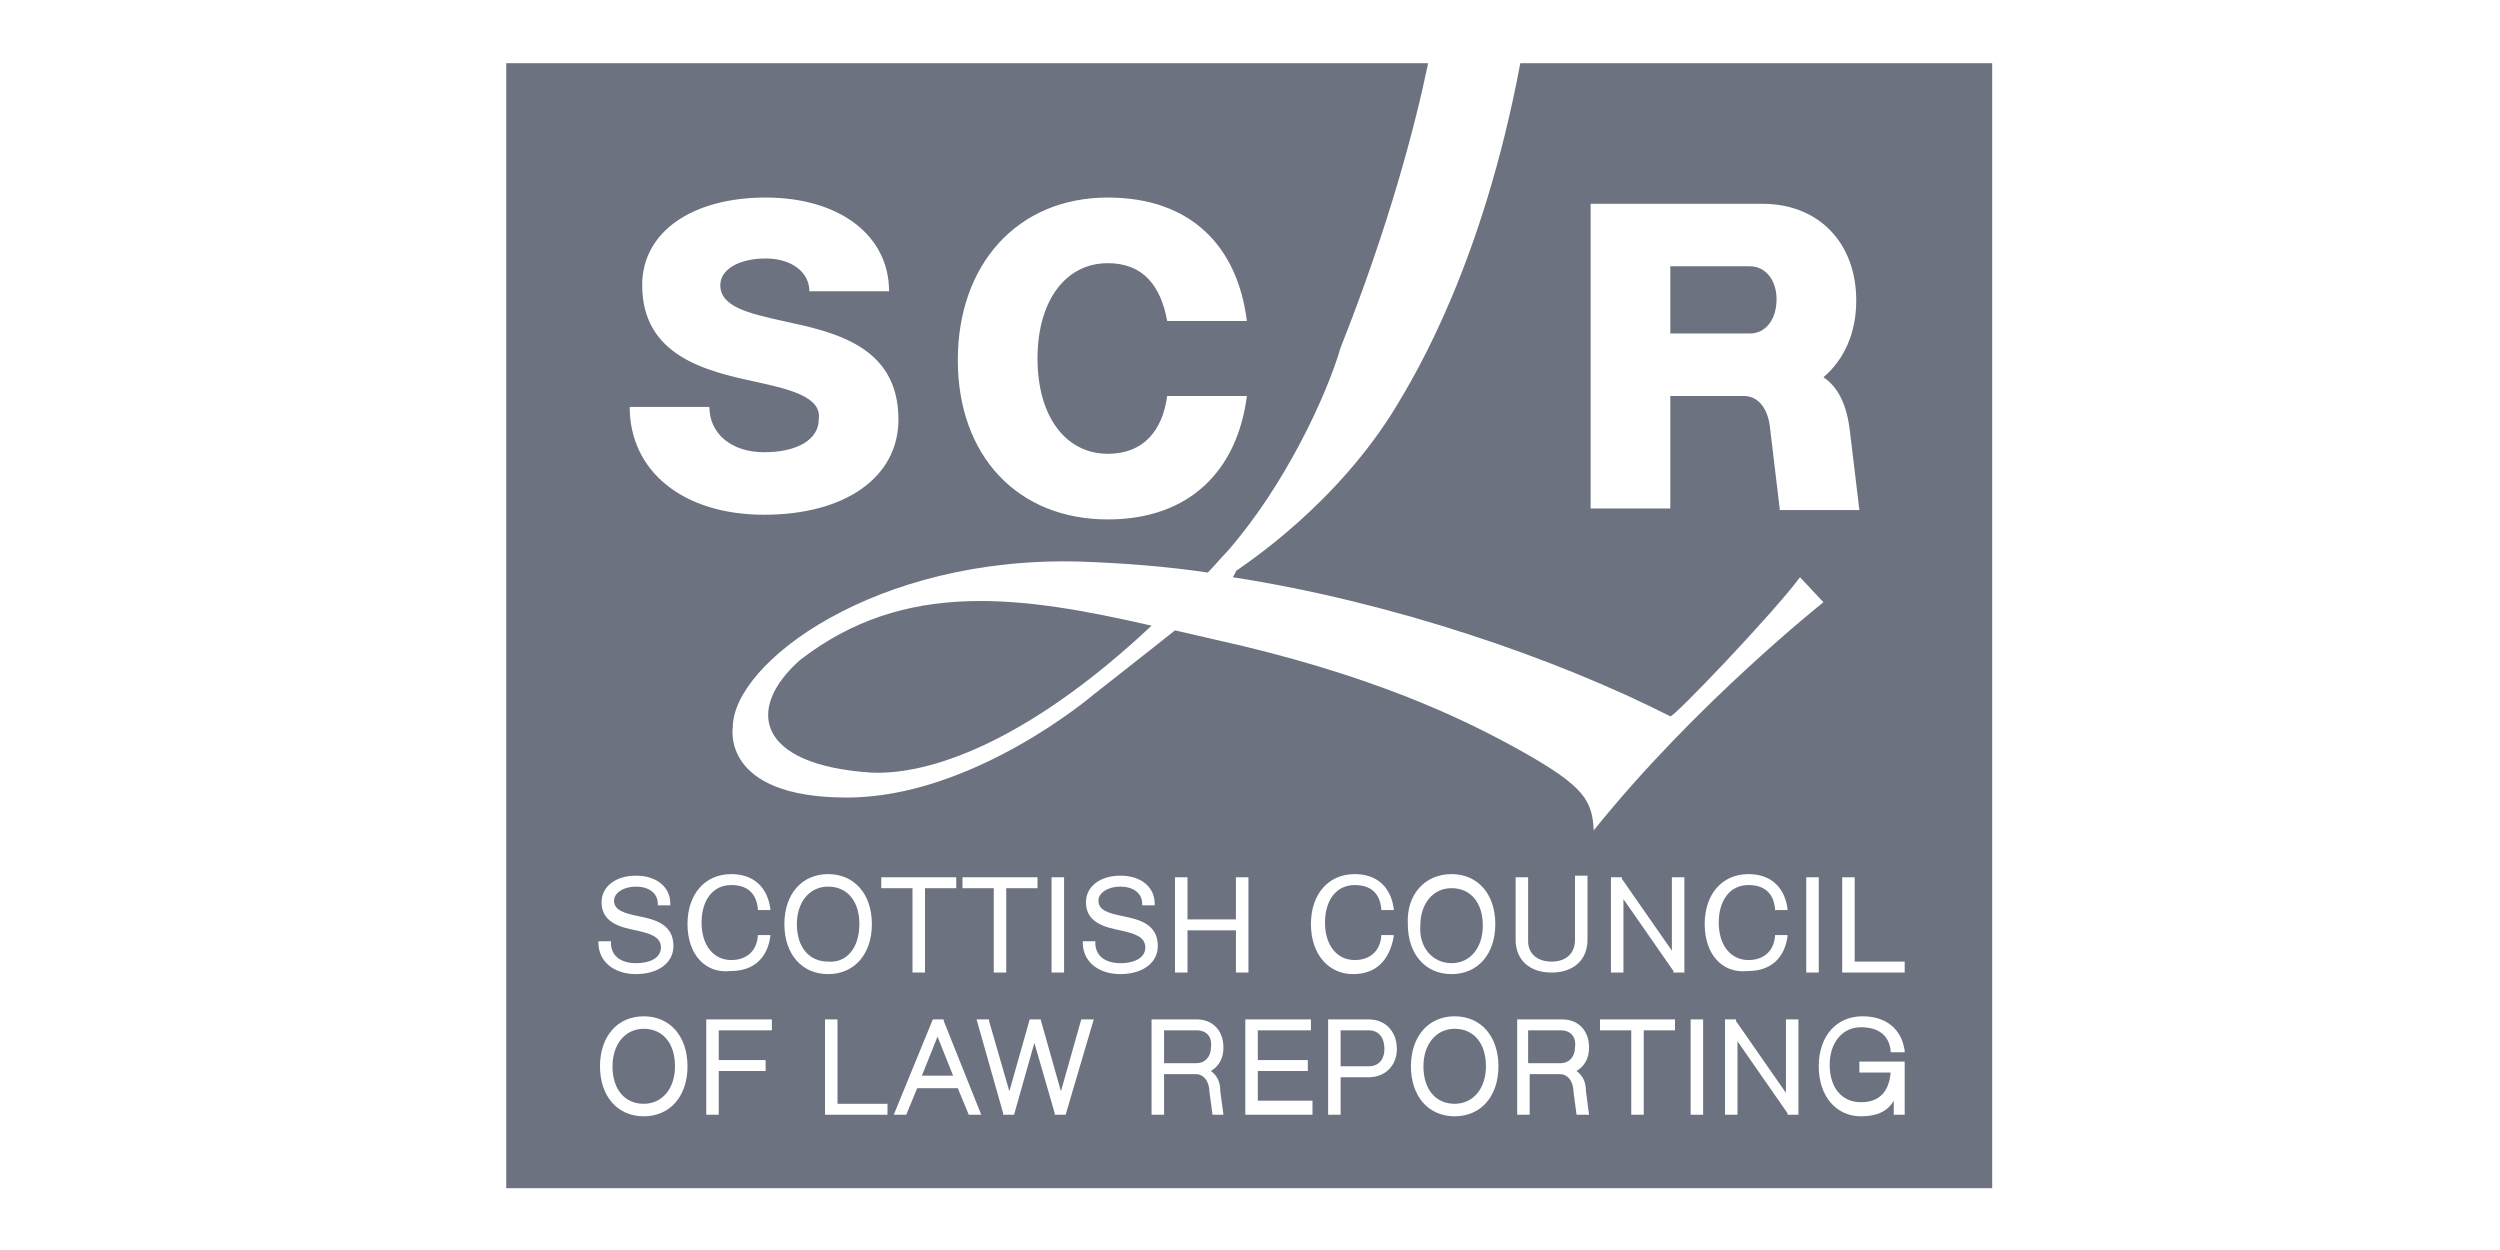 <?xml version="1.0" encoding="utf-8"?>
<!-- Generator: Adobe Illustrator 27.0.0, SVG Export Plug-In . SVG Version: 6.00 Build 0)  -->
<svg version="1.1" id="Layer_1" xmlns="http://www.w3.org/2000/svg" xmlns:xlink="http://www.w3.org/1999/xlink" x="0px" y="0px"
	 viewBox="0 0 160 80" style="enable-background:new 0 0 160 80;" xml:space="preserve">
<style type="text/css">
	.st0{fill:none;}
	.st1{fill:#6C7280;}
</style>
<g id="homepage">
	<g id="Home-Clean-3" transform="translate(-541, -931)">
		<g id="clients" transform="translate(135.022, 931.343)">
			<g id="logo_x2F_sclr" transform="translate(405.978, 0)">
				<rect id="Rectangle-Copy-4" y="-0.3" class="st0" width="160" height="80"/>
				<g>
					<path class="st1" d="M112,16.7h-5.1V21h5.1c1,0,1.7-0.9,1.7-2.2C113.7,17.6,113,16.7,112,16.7z"/>
					<path class="st1" d="M87.6,65.6h-1.8v2.3h1.8c0.6,0,1-0.4,1-1.1C88.6,66,88.2,65.6,87.6,65.6z"/>
					<path class="st1" d="M99.9,65.6h-2.1v2.1h2.1c0.5,0,0.9-0.4,0.9-1C100.9,66,100.5,65.6,99.9,65.6z"/>
					<path class="st1" d="M93.1,65.5c-1.2,0-2,1-2,2.4c0,1.5,0.8,2.4,2,2.4c1.2,0,2-1,2-2.4C95.1,66.4,94.3,65.5,93.1,65.5z"/>
					<polygon class="st1" points="59,68.5 61,68.5 60,66 					"/>
					<path class="st1" d="M76.6,65.6h-2.1v2.1h2.1c0.5,0,0.9-0.4,0.9-1C77.6,66,77.2,65.6,76.6,65.6z"/>
					<path class="st1" d="M41.2,65.5c-1.2,0-2,1-2,2.4c0,1.5,0.8,2.4,2,2.4c1.2,0,2-1,2-2.4C43.2,66.4,42.4,65.5,41.2,65.5z"/>
					<path class="st1" d="M55,58.8c0-1.5-0.8-2.4-2-2.4c-1.2,0-2,1-2,2.4c0,1.5,0.8,2.4,2,2.4C54.2,61.3,55,60.3,55,58.8z"/>
					<path class="st1" d="M92.9,61.3c1.2,0,2-1,2-2.4c0-1.5-0.8-2.4-2-2.4c-1.2,0-2,1-2,2.4C90.8,60.3,91.7,61.3,92.9,61.3z"/>
					<path class="st1" d="M97.3,3.7c-2.4,12.8-6.7,19.9-7.9,21.9c-3.8,6.3-9.6,10.1-10.3,10.6c0,0.1-0.1,0.2-0.2,0.4
						c10.3,1.6,20.7,5.2,28,8.9c0.2,0.1,6.6-6.6,8.3-8.9c0,0,1.5,1.6,1.5,1.6s-8.2,6.5-14.7,14.6c-0.1-1.9-0.6-2.8-4.5-5
						s-9.8-5-19.7-7.2c-0.9-0.2-1.7-0.4-2.6-0.6c-2,1.6-4.2,3.3-5.2,4.1c0,0-7.7,6.6-15.8,6.6c-8.1,0-7.3-4.5-7.3-4.5
						c0-4.1,9.1-11,22.3-10.6c2.7,0.1,5.4,0.3,8.1,0.7c0.4-0.4,0.8-0.9,1.2-1.3c3.7-4.2,6.4-10,7.3-13.1c3.1-7.8,4.8-14.3,5.6-18.2
						H32.4v72h95.1v-72H97.3z M67.3,55.8h0.8v6.1h-0.8V55.8z M61.6,55.8h4.8v0.7h-2v5.4h-0.8v-5.4h-2V55.8z M56.4,55.8h4.8v0.7h-2
						v5.4h-0.8v-5.4h-2V55.8z M70.9,12.3c5.3,0,8.3,3.1,8.9,7.9h-5.1c-0.4-2.2-1.5-3.7-3.8-3.7c-2.7,0-4.5,2.4-4.5,6.1
						s1.8,6.1,4.5,6.1c2.3,0,3.5-1.5,3.8-3.7h5.1c-0.6,4.7-3.6,7.9-8.9,7.9c-5.8,0-9.6-4.1-9.6-10.2S65.1,12.3,70.9,12.3z
						 M48.4,24.1c-3.3-0.7-7.3-1.7-7.3-6.2c0-3.4,3.2-5.6,7.9-5.6s7.9,2.4,7.9,6h-5.1c0-1.2-1.1-2.1-2.8-2.1c-1.7,0-2.9,0.7-2.9,1.7
						c0,1.4,1.8,1.8,4,2.3c3.3,0.7,7.4,1.6,7.4,6.3c0,3.7-3.4,6.1-8.6,6.1c-5.2,0-8.6-2.8-8.6-6.9h5.1c0,1.7,1.4,2.9,3.5,2.9
						c2.1,0,3.5-0.8,3.5-2.1C52.6,25.1,50.7,24.6,48.4,24.1z M38.3,59.9h0.8V60c0,0.8,0.6,1.3,1.6,1.3s1.6-0.4,1.6-1
						c0-0.7-0.7-0.9-1.6-1.1c-1-0.2-2.2-0.5-2.2-1.8c0-1,0.9-1.7,2.2-1.7c1.3,0,2.2,0.7,2.2,1.8v0.1h-0.8v-0.1
						c0-0.7-0.6-1.1-1.4-1.1c-0.8,0-1.4,0.4-1.4,0.9c0,0.6,0.6,0.8,1.6,1c1,0.2,2.2,0.5,2.2,1.9c0,1.1-1,1.8-2.4,1.8s-2.4-0.8-2.4-2
						V59.9z M41.2,71.1c-1.7,0-2.8-1.3-2.8-3.2c0-1.9,1.1-3.2,2.8-3.2c1.7,0,2.8,1.3,2.8,3.2C44,69.8,42.9,71.1,41.2,71.1z M44,58.8
						c0-1.9,1.1-3.2,2.8-3.2c1.4,0,2.3,0.8,2.5,2.2l0,0.1h-0.8l0-0.1c-0.1-1-0.7-1.5-1.7-1.5c-1.2,0-1.9,1-1.9,2.4
						c0,1.5,0.8,2.4,1.9,2.4c0.9,0,1.6-0.5,1.7-1.5l0-0.1h0.8l0,0.1c-0.2,1.4-1.1,2.2-2.5,2.2C45.1,62,44,60.7,44,58.8z M49.4,65.6
						H46v1.9H49v0.7H46V71h-0.8v-6.1h4.2V65.6z M50.2,58.8c0-1.9,1.1-3.2,2.8-3.2c1.7,0,2.8,1.3,2.8,3.2c0,1.9-1.1,3.2-2.8,3.2
						C51.3,62,50.2,60.7,50.2,58.8z M56.8,71h-4v-6.1h0.8v5.4h3.2V71z M62,71l-0.7-1.7h-2.6L58,71h-0.8l2.5-6.1h0.7l0,0.1l2.4,6H62z
						 M68.2,71h-0.7l0-0.1l-1.3-4.5L64.9,71h-0.7l0-0.1l-1.7-6h0.8l0,0.1l1.3,4.5l1.3-4.6h0.7l1.3,4.6l1.3-4.6H70L68.2,71z M71.7,62
						c-1.4,0-2.4-0.8-2.4-2v-0.1h0.8V60c0,0.8,0.6,1.3,1.6,1.3s1.6-0.4,1.6-1c0-0.7-0.7-0.9-1.6-1.1c-1-0.2-2.2-0.5-2.2-1.8
						c0-1,0.9-1.7,2.2-1.7c1.3,0,2.2,0.7,2.2,1.8v0.1h-0.8v-0.1c0-0.7-0.6-1.1-1.4-1.1c-0.8,0-1.4,0.4-1.4,0.9c0,0.6,0.6,0.8,1.6,1
						c1,0.2,2.2,0.5,2.2,1.9C74.1,61.3,73.1,62,71.7,62z M77.6,71l-0.2-1.5c0-0.4-0.2-1.1-0.9-1.1h-2V71h-0.8v-6.1h2.9
						c1,0,1.7,0.7,1.7,1.8c0,0.7-0.3,1.2-0.8,1.5c0.4,0.3,0.6,0.7,0.6,1.3l0.2,1.5H77.6z M76,59.2v2.7h-0.8v-6.1H76v2.7h3.1v-2.7
						h0.8v6.1h-0.8v-2.7H76z M84,71h-4.3v-6.1h4.2v0.7h-3.4v1.9h3.2v0.7h-3.2v1.9H84V71z M83.9,58.8c0-1.9,1.1-3.2,2.8-3.2
						c1.4,0,2.3,0.8,2.5,2.2l0,0.1h-0.8l0-0.1c-0.1-1-0.7-1.5-1.7-1.5c-1.2,0-1.9,1-1.9,2.4c0,1.5,0.8,2.4,1.9,2.4
						c0.9,0,1.6-0.5,1.7-1.5l0-0.1h0.8l0,0.1C88.9,61.2,88,62,86.6,62C85,62,83.9,60.7,83.9,58.8z M87.6,68.6h-1.8V71h-0.8v-6.1h2.6
						c1.1,0,1.8,0.8,1.8,1.9C89.4,67.8,88.7,68.6,87.6,68.6z M92.9,55.6c1.7,0,2.8,1.3,2.8,3.2c0,1.9-1.1,3.2-2.8,3.2
						c-1.7,0-2.8-1.3-2.8-3.2C90,56.9,91.2,55.6,92.9,55.6z M93.1,71.1c-1.7,0-2.8-1.3-2.8-3.2c0-1.9,1.1-3.2,2.8-3.2
						c1.7,0,2.8,1.3,2.8,3.2C95.9,69.8,94.8,71.1,93.1,71.1z M97,55.8h0.8v4.1c0,0.8,0.6,1.3,1.5,1.3c0.9,0,1.5-0.5,1.5-1.4v-4.1
						h0.8v4.1c0,1.3-0.9,2.1-2.3,2.1c-1.4,0-2.3-0.8-2.3-2.1V55.8z M100.9,71l-0.2-1.5c0-0.4-0.2-1.1-0.9-1.1h-1.9V71h-0.8v-6.1h2.9
						c1,0,1.7,0.7,1.7,1.8c0,0.7-0.3,1.2-0.8,1.5c0.4,0.3,0.6,0.7,0.6,1.3l0.2,1.5H100.9z M113.9,32.2l-0.6-5
						c-0.1-1.3-0.7-2.2-1.7-2.2h-4.7v7.2h-5.1V12.7h11c3.6,0,6,2.5,6,6.2c0,2.1-0.8,3.8-2.1,4.9c0.9,0.6,1.5,1.7,1.7,3.5l0.6,5
						H113.9z M107.2,65.6h-2V71h-0.8v-5.4h-2v-0.7h4.8V65.6z M107.8,61.9h-0.7l0-0.1l-3.2-4.6v4.7h-0.8v-6.1h0.7l0,0.1l3.2,4.6v-4.7
						h0.8V61.9z M109,71h-0.8v-6.1h0.8V71z M109.1,58.8c0-1.9,1.1-3.2,2.8-3.2c1.4,0,2.3,0.8,2.5,2.2l0,0.1h-0.8l0-0.1
						c-0.1-1-0.7-1.5-1.7-1.5c-1.2,0-1.9,1-1.9,2.4c0,1.5,0.8,2.4,1.9,2.4c0.9,0,1.6-0.5,1.7-1.5l0-0.1h0.8l0,0.1
						c-0.2,1.4-1.1,2.2-2.5,2.2C110.2,62,109.1,60.7,109.1,58.8z M115.1,71h-0.7l0-0.1l-3.2-4.6V71h-0.8v-6.1h0.7l0,0.1l3.2,4.6
						v-4.7h0.8V71z M115.6,55.8h0.8v6.1h-0.8V55.8z M121.9,71h-0.7v-0.9c-0.4,0.7-1.1,1-2.1,1c-1.6,0-2.7-1.3-2.7-3.2
						c0-1.9,1.1-3.2,2.8-3.2c1.5,0,2.5,0.8,2.7,2.2l0,0.1H121l0-0.1c-0.1-1-0.8-1.5-1.9-1.5c-1.2,0-2,1-2,2.4c0,1.5,0.8,2.4,2,2.4
						c1.2,0,1.8-0.7,1.9-1.9H119v-0.7h2.9V71z M121.9,61.9h-4v-6.1h0.8v5.4h3.2V61.9z"/>
					<path class="st1" d="M51.2,41.9c-3.5,3.1-2.8,6.7,4.5,7.2c3.6,0.2,9.9-1.8,18-9.4C65.4,37.8,57.9,36.7,51.2,41.9z"/>
				</g>
			</g>
		</g>
	</g>
</g>
</svg>
